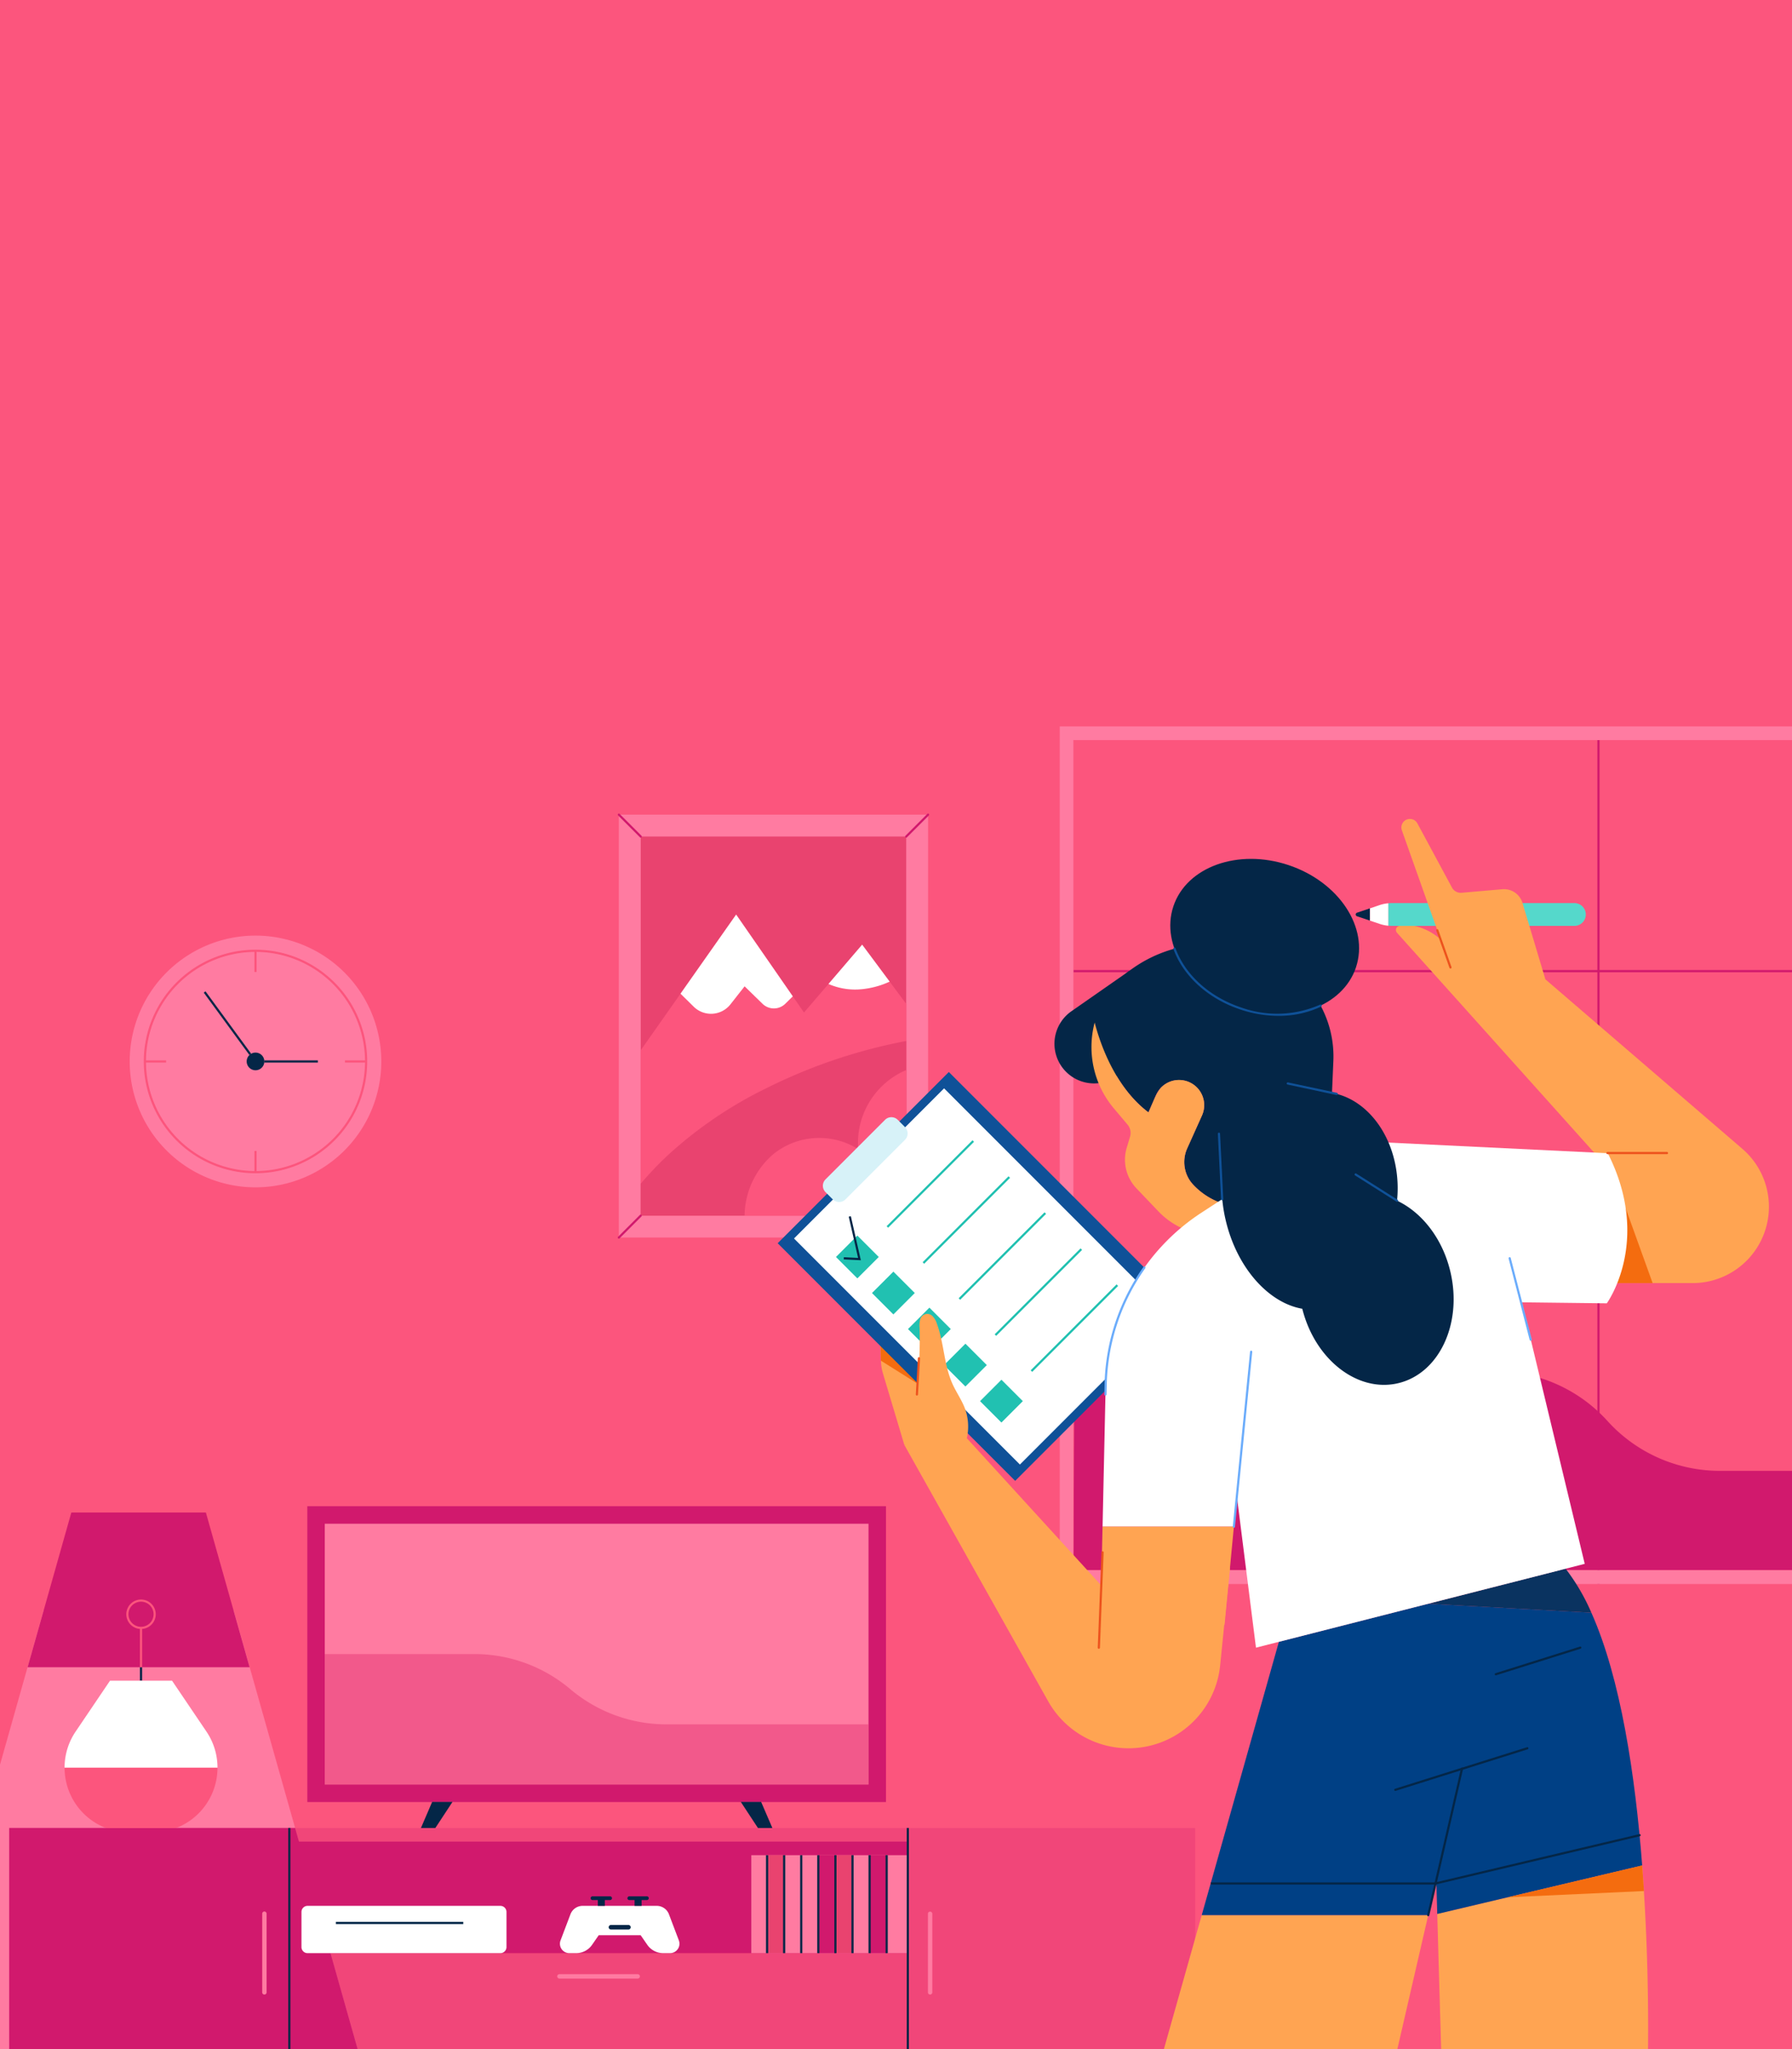 <svg xmlns="http://www.w3.org/2000/svg" xmlns:xlink="http://www.w3.org/1999/xlink" width="280" height="320" viewBox="0 0 280 320"><rect x="0" y="0" width="280" height="320" fill="#808080" stroke="none"/><defs><clipPath id="a"><rect width="429" height="346" transform="translate(161.962 -100.881)" fill="#fff"/></clipPath><clipPath id="b"><rect width="186.982" height="39.078" fill="none"/></clipPath><clipPath id="c"><rect width="41.485" height="59.207" fill="none"/></clipPath><clipPath id="e"><rect width="280" height="320"/></clipPath></defs><g id="d" clip-path="url(#e)"><rect width="280" height="320" fill="#fff"/><g transform="translate(-305.962 82.881)" clip-path="url(#a)"><g transform="translate(161.962 -101.038)"><rect width="429" height="338" transform="translate(0 0.157)" fill="#fc557d"/></g><g transform="translate(292.116 152.342)"><g transform="translate(0 16.23)"><path d="M2107.268,1879.751H2077.6l-20.67,73.09h71.009Z" transform="translate(-2056.929 -1879.751)" fill="#ff7ba1"/></g><g transform="translate(61.859)"><rect width="90.424" height="46.193" fill="#d1196d"/></g><g transform="translate(64.592 2.733)"><rect width="84.958" height="40.727" fill="#ff7ba1"/></g><g transform="translate(64.592 23.083)"><g opacity="0.5"><path d="M2246.012,1899.735h23.369a23.255,23.255,0,0,1,15.007,5.49,23.257,23.257,0,0,0,15.008,5.49h31.572v9.384h-84.955Z" transform="translate(-2246.012 -1899.735)" fill="#e63775"/></g></g><g transform="translate(79.611 46.171)"><g transform="translate(0)"><path d="M2291.736,1967.346l-1.761,4.089h2.251l2.687-4.089Z" transform="translate(-2289.975 -1967.346)" fill="#042647"/></g></g><g transform="translate(129.595 46.171)"><g transform="translate(0)"><path d="M2439.471,1967.346l1.761,4.089h-2.251l-2.687-4.089Z" transform="translate(-2436.294 -1967.346)" fill="#042647"/></g></g><g transform="translate(15.284 50.243)"><g opacity="0.5"><rect width="185.312" height="39.078" fill="#e63775"/></g></g><g transform="translate(15.284 50.243)" clip-path="url(#b)"><g transform="translate(-15.284 -34.012)"><path d="M2107.268,1879.751H2077.6l-20.67,73.09h71.009Z" transform="translate(-2056.929 -1879.751)" fill="#d1196d"/></g></g><g transform="translate(59.057 52.374)"><rect width="96.634" height="17.418" fill="#d1196d"/></g><g transform="translate(58.886 50.243)"><rect width="0.341" height="39.077" fill="#042647"/></g><g transform="translate(54.815 63.306)"><path d="M2217.734,2030.51a.341.341,0,0,1-.341-.341V2017.9a.342.342,0,1,1,.683,0v12.268A.342.342,0,0,1,2217.734,2030.51Z" transform="translate(-2217.393 -2017.558)" fill="#ff7ba1"/></g><g transform="translate(158.835 63.306)"><path d="M2522.235,2030.51a.341.341,0,0,1-.341-.341V2017.9a.342.342,0,0,1,.684,0v12.268A.342.342,0,0,1,2522.235,2030.51Z" transform="translate(-2521.894 -2017.558)" fill="#ff7ba1"/></g><g transform="translate(100.898 73.077)"><path d="M2364.9,2046.842h-12.269a.342.342,0,0,1,0-.683H2364.9a.342.342,0,0,1,0,.683Z" transform="translate(-2352.293 -2046.159)" fill="#ff7ba1"/></g><g transform="translate(60.95 62.408)"><path d="M2266.437,2014.9H2236.3a.949.949,0,0,0-.949.948v5.487a.948.948,0,0,0,.949.948h30.136a.948.948,0,0,0,.948-.948v-5.486a.949.949,0,0,0-.948-.948" transform="translate(-2235.351 -2014.9)" fill="#fff"/></g><g transform="translate(66.326 64.906)"><rect width="19.908" height="0.341" fill="#042647"/></g><g transform="translate(89.626 64.202)"><path d="M2321.048,2021.026a.876.876,0,1,1-.876-.876.876.876,0,0,1,.876.876" transform="translate(-2319.296 -2020.15)" fill="#fff"/></g><g transform="translate(101.335 62.407)"><path d="M2372.154,2020.294l-1.548-4.08a2.04,2.04,0,0,0-1.907-1.316h-11.577a2.039,2.039,0,0,0-1.906,1.316l-1.548,4.08a1.467,1.467,0,0,0,1.372,1.988h1.073a3.018,3.018,0,0,0,2.483-1.3l1.039-1.5h6.55l1.038,1.5a3.02,3.02,0,0,0,2.484,1.3h1.073a1.468,1.468,0,0,0,1.372-1.988" transform="translate(-2353.572 -2014.899)" fill="#fff"/></g><g transform="translate(106.136 60.92)"><path d="M2367.627,2010.827h0a.29.29,0,0,0,.291.291h.826v.908h1.095v-.908h.826a.29.29,0,1,0,0-.581h-2.748a.291.291,0,0,0-.291.291" transform="translate(-2367.627 -2010.537)" fill="#042647"/></g><g transform="translate(111.881 60.92)"><path d="M2384.444,2010.827h0a.291.291,0,0,0,.291.291h.826v.908h1.1v-.908h.827a.29.29,0,1,0,0-.581h-2.748a.29.29,0,0,0-.29.291" transform="translate(-2384.444 -2010.537)" fill="#042647"/></g><g transform="translate(108.97 65.392)"><path d="M2378.968,2024.342h-2.729a.354.354,0,0,1,0-.708h2.729a.354.354,0,0,1,0,.708" transform="translate(-2375.9 -2023.634)" fill="#042647"/></g><g transform="translate(18.16 0.98)"><path d="M2137.947,1834.994h-21.023l-6.832,24.159h34.685Z" transform="translate(-2110.092 -1834.994)" fill="#d1196d"/></g><g transform="translate(35.712 25.127)"><rect width="0.341" height="2.12" fill="#042647"/></g><g transform="translate(35.712 18.996)"><rect width="0.341" height="6.134" fill="#fc557d"/></g><g transform="translate(33.579 14.564)"><path d="M2157.532,1879.384a2.3,2.3,0,1,1,2.3-2.3A2.3,2.3,0,0,1,2157.532,1879.384Zm0-4.263a1.961,1.961,0,1,0,1.961,1.961A1.961,1.961,0,0,0,2157.532,1875.121Z" transform="translate(-2155.23 -1874.78)" fill="#fc557d"/></g><g transform="translate(23.937 27.245)"><path d="M2149.16,1919.857l-5.366-7.935H2134.1l-5.366,7.935a10.022,10.022,0,0,0-1.733,5.659h23.892a10.017,10.017,0,0,0-1.733-5.659" transform="translate(-2127.002 -1911.922)" fill="#fff"/></g><g transform="translate(23.936 40.833)"><path d="M2150.891,1951.717H2127a10.087,10.087,0,0,0,6.492,9.429H2144.4a10.089,10.089,0,0,0,6.492-9.429" transform="translate(-2127 -1951.717)" fill="#fc557d"/></g><g transform="translate(131.24 54.494)"><rect width="24.451" height="15.298" fill="#ff7ba1"/></g><g transform="translate(141.71 54.494)"><rect width="2.669" height="15.298" fill="#d1196d"/></g><g transform="translate(144.38 54.494)"><rect width="2.669" height="15.298" fill="#e9436f"/></g><g transform="translate(149.719 54.494)"><rect width="2.669" height="15.298" fill="#d1196d"/></g><g transform="translate(133.702 54.494)"><rect width="2.669" height="15.298" fill="#e9436f"/></g><g transform="translate(155.52 50.243)"><rect width="0.341" height="39.077" fill="#042647"/></g><g transform="translate(133.531 54.494)"><rect width="0.341" height="15.298" fill="#042647"/></g><g transform="translate(136.2 54.494)"><rect width="0.341" height="15.298" fill="#042647"/></g><g transform="translate(138.87 54.494)"><rect width="0.341" height="15.298" fill="#042647"/></g><g transform="translate(141.539 54.494)"><rect width="0.341" height="15.298" fill="#042647"/></g><g transform="translate(144.209 54.494)"><rect width="0.341" height="15.298" fill="#042647"/></g><g transform="translate(146.878 54.494)"><rect width="0.341" height="15.298" fill="#042647"/></g><g transform="translate(149.548 54.494)"><rect width="0.341" height="15.298" fill="#042647"/></g><g transform="translate(152.218 54.494)"><rect width="0.341" height="15.298" fill="#042647"/></g></g><g transform="translate(326.228 63.229)"><path d="M2195.246,1663.639a19.656,19.656,0,1,1-19.656-19.656,19.656,19.656,0,0,1,19.656,19.656" transform="translate(-2155.935 -1643.983)" fill="#ff7ba1"/></g><g transform="translate(328.43 65.432)"><g transform="translate(0 0)"><path d="M2179.835,1685.338a17.454,17.454,0,1,1,17.454-17.454A17.454,17.454,0,0,1,2179.835,1685.338Zm0-34.566a17.112,17.112,0,1,0,17.112,17.112A17.111,17.111,0,0,0,2179.835,1650.771Z" transform="translate(-2162.381 -1650.43)" fill="#fc557d"/></g></g><g transform="translate(345.713 65.601)"><rect width="0.341" height="3.31" fill="#fc557d"/></g><g transform="translate(345.713 96.858)"><rect width="0.341" height="3.31" fill="#fc557d"/></g><g transform="translate(359.857 82.714)"><rect width="3.31" height="0.341" fill="#fc557d"/></g><g transform="translate(328.6 82.714)"><rect width="3.31" height="0.341" fill="#fc557d"/></g><g transform="translate(344.507 81.501)"><g transform="translate(0 0)"><path d="M2212.195,1698.855a1.38,1.38,0,1,1-.4-.978,1.38,1.38,0,0,1,.4.978" transform="translate(-2209.435 -1697.472)" fill="#042647"/></g></g><g transform="translate(337.798 71.933)"><g transform="translate(0 0)"><rect width="0.342" height="12.068" transform="matrix(0.807, -0.591, 0.591, 0.807, 0, 0.202)" fill="#042647"/></g></g><g transform="translate(347.267 82.714)"><rect width="8.362" height="0.341" fill="#042647"/></g><g transform="translate(471.547 30.558)"><rect width="119.031" height="133.932" fill="#fc557d"/></g><g transform="translate(473.68 131.24)"><path d="M2587.74,1843.074h65.742a23.686,23.686,0,0,1,17.551,7.789,23.684,23.684,0,0,0,17.557,7.787h15.887v15.518h-116.9Z" transform="translate(-2587.582 -1843.074)" fill="#d1196d"/></g><g transform="translate(555.552 32.692)"><rect width="0.341" height="131.798" fill="#d1196d"/></g><g transform="translate(473.68 68.608)"><rect width="116.898" height="0.341" fill="#d1196d"/></g><g transform="translate(471.547 30.558)"><path d="M2700.368,1550.478v-2.134H2581.337v133.932h119.031v-2.161h-116.9V1550.478Z" transform="translate(-2581.337 -1548.344)" fill="#ff7ba1"/></g><g transform="translate(402.658 44.341)"><rect width="48.317" height="66.038" fill="#ff7ba1"/></g><g transform="translate(406.074 47.757)"><rect width="41.485" height="59.206" fill="#e9436f"/></g><rect width="429" height="346" transform="translate(161.962 -100.881)" fill="none"/><rect width="492" height="235" transform="translate(98.962 10.119)" fill="none"/><g transform="translate(406.074 47.757)" clip-path="url(#c)"><g transform="translate(-3.416 12.184)"><g transform="translate(0 0)"><path d="M2421.99,1644.838a13.437,13.437,0,0,1-4.929,1.227,10.409,10.409,0,0,1-4.638-.862l-3.82,4.456-10.6-15.3-18.328,26.052v26.506h51.2v-30.141Z" transform="translate(-2379.674 -1634.361)" fill="#fc557d"/></g></g><g transform="translate(29.334 16.88)"><g transform="translate(0)"><path d="M2480.18,1655.114a13.433,13.433,0,0,0,4.929-1.227l-4.3-5.78-5.268,6.146a10.414,10.414,0,0,0,4.638.861" transform="translate(-2475.543 -1648.107)" fill="#fff"/></g></g><g transform="translate(-6.579 30.831)"><g transform="translate(0 0)"><path d="M2370.415,1722.141a52.929,52.929,0,0,1,10.695-14.147,64.844,64.844,0,0,1,15.468-10.554,83.9,83.9,0,0,1,29.662-8.5l1.564,35.02Z" transform="translate(-2370.415 -1688.944)" fill="#e9436f"/></g></g><g transform="translate(16.226 35.485)"><g transform="translate(0 0)"><path d="M2437.453,1729.081a12.86,12.86,0,0,1,4.405-12.538,11.455,11.455,0,0,1,13.083-.63,12.37,12.37,0,0,1,12.972-13.32v27.117Z" transform="translate(-2437.183 -1702.577)" fill="#fc557d"/></g></g><g transform="translate(6.218 12.185)"><path d="M2416.57,1634.362l-8.692,12.356,2.057,2.028a3.861,3.861,0,0,0,5.746-.363l2.211-2.813,2.8,2.727a2.542,2.542,0,0,0,3.563-.012l1.167-1.153Z" transform="translate(-2407.878 -1634.362)" fill="#fff"/></g></g><g transform="translate(447.388 44.173)"><g transform="translate(0 0)"><path d="M2510.786,1591.951a.167.167,0,0,1-.12-.05.17.17,0,0,1,0-.242l3.413-3.413a.171.171,0,0,1,.242.242l-3.413,3.413A.169.169,0,0,1,2510.786,1591.951Z" transform="translate(-2510.615 -1588.196)" fill="#d1196d"/></g></g><g transform="translate(447.391 106.795)"><g transform="translate(0 0)"><path d="M2514.2,1775.268a.169.169,0,0,1-.12-.05l-3.413-3.413a.171.171,0,0,1,.242-.242l3.413,3.413a.17.17,0,0,1-.12.291Z" transform="translate(-2510.619 -1771.513)" fill="#a3472b"/></g></g><g transform="translate(402.487 106.796)"><g transform="translate(0 0)"><path d="M2379.345,1775.269a.171.171,0,0,1-.121-.29l3.413-3.413a.171.171,0,0,1,.242.242l-3.413,3.413a.168.168,0,0,1-.12.049Z" transform="translate(-2379.175 -1771.515)" fill="#d1196d"/></g></g><g transform="translate(402.49 44.173)"><g transform="translate(0 0)"><path d="M2382.762,1591.951a.169.169,0,0,1-.121-.05l-3.413-3.413a.171.171,0,0,1,.242-.242l3.413,3.413a.171.171,0,0,1-.121.29Z" transform="translate(-2379.178 -1588.196)" fill="#d1196d"/></g></g><g transform="translate(443.454 124.049)"><g transform="translate(0 0)"><path d="M2502.905,1840.739l-3.333-11.137a7.743,7.743,0,0,1-.324-2.015l-.152-5.562,9.093,6.936,1.25,12.4Z" transform="translate(-2499.097 -1822.025)" fill="#ffa452"/></g></g><g transform="translate(443.453 124.048)"><g transform="translate(0 0)"><path d="M2504.966,1831.175l-5.718-3.589-.152-5.563,5.327,4.067Z" transform="translate(-2499.096 -1822.024)" fill="#f46c0f"/></g></g><g transform="translate(427.474 84.529)"><g transform="translate(0 0)"><rect width="37.819" height="52.48" transform="translate(0 26.742) rotate(-45)" fill="#0f5198"/></g></g><g transform="translate(430.026 87.083)"><g transform="translate(0 0)"><rect width="33.162" height="49.92" transform="translate(0 23.446) rotate(-45)" fill="#fff"/></g></g><g transform="translate(436.583 110.075)"><g transform="translate(0 0)"><rect width="4.727" height="4.727" transform="translate(0 3.342) rotate(-45)" fill="#21c1b1"/></g></g><g transform="translate(442.211 115.703)"><g transform="translate(0 0)"><rect width="4.727" height="4.727" transform="translate(0 3.342) rotate(-45)" fill="#21c1b1"/></g></g><g transform="translate(447.838 121.33)"><g transform="translate(0 0)"><rect width="4.727" height="4.727" transform="translate(0 3.343) rotate(-45)" fill="#21c1b1"/></g></g><g transform="translate(453.466 126.958)"><g transform="translate(0 0)"><rect width="4.727" height="4.727" transform="translate(0 3.343) rotate(-45)" fill="#21c1b1"/></g></g><g transform="translate(459.094 132.586)"><g transform="translate(0 0)"><rect width="4.727" height="4.727" transform="translate(0 3.343) rotate(-45)" fill="#21c1b1"/></g></g><g transform="translate(444.494 95.188)"><g transform="translate(0 0)"><rect width="18.979" height="0.341" transform="translate(0 13.42) rotate(-45)" fill="#21c1b1"/></g></g><g transform="translate(450.122 100.816)"><g transform="translate(0 0)"><rect width="18.979" height="0.341" transform="translate(0 13.42) rotate(-45)" fill="#21c1b1"/></g></g><g transform="translate(455.749 106.443)"><g transform="translate(0 0)"><rect width="18.979" height="0.341" transform="translate(0 13.42) rotate(-45)" fill="#21c1b1"/></g></g><g transform="translate(461.377 112.071)"><g transform="translate(0 0)"><rect width="18.979" height="0.341" transform="translate(0 13.42) rotate(-45)" fill="#21c1b1"/></g></g><g transform="translate(467.005 117.698)"><g transform="translate(0 0)"><rect width="18.979" height="0.341" transform="translate(0 13.42) rotate(-45)" fill="#21c1b1"/></g></g><g transform="translate(434.533 91.588)"><g transform="translate(0 0)"><path d="M2485.82,1730.531l-9.3,9.3a1.4,1.4,0,0,1-1.988,0l-1.133-1.133a1.405,1.405,0,0,1,0-1.987l9.3-9.3a1.405,1.405,0,0,1,1.988,0l1.132,1.132a1.405,1.405,0,0,1,0,1.987" transform="translate(-2472.985 -1727)" fill="#d7f2f8"/></g></g><g transform="translate(437.798 107.051)"><g transform="translate(0 0)"><path d="M2485.213,1779.139l-2.671-.132.017-.341,2.222.109-1.461-6.439.333-.073Z" transform="translate(-2482.542 -1772.263)" fill="#042647"/></g></g><g transform="translate(524.076 61.709)"><g transform="translate(0 0)"><path d="M2743.788,1643.679a9.222,9.222,0,0,0-5.775-4.147h-2.268a.644.644,0,0,0-.467,1.085l33.726,37.59-.653,17.112h13.106a11.925,11.925,0,0,0,7.777-20.966l-30.79-26.484Z" transform="translate(-2735.103 -1639.532)" fill="#ffa452"/></g></g><g transform="translate(557.324 100.081)"><path d="M2833.023,1751.859l6.276,17.416h-6.862Z" transform="translate(-2832.437 -1751.859)" fill="#f46c0f"/></g><g transform="translate(470.722 68.779)"><g transform="translate(0)"><path d="M2590.554,1660.23l-8.984,6.261a6.193,6.193,0,1,0,8.039,9.338l4.334-4.579Z" transform="translate(-2578.92 -1660.23)" fill="#042647"/></g></g><g transform="translate(476.993 64.527)"><g transform="translate(0 0)"><path d="M2634.586,1666.069a16.661,16.661,0,0,0-6.423-13.877,20.964,20.964,0,0,0-25.37-.27h0a14.821,14.821,0,0,0-5.513,8.144c1.258,4.793,3.864,10.617,8.412,14.028l1.18-2.712a3.93,3.93,0,1,1,7.189,3.179l-2.312,5.142a5.177,5.177,0,0,0,.857,5.592c1.888,2.1,5.495,4.357,12.127,3.844l2.131-1.38,7.347-13Z" transform="translate(-2597.28 -1647.783)" fill="#042647"/></g></g><g transform="translate(476.499 76.809)"><g transform="translate(0 0)"><path d="M2621.429,1712.879a18.765,18.765,0,0,1-2.261-.188,15.3,15.3,0,0,1-2.469-.554c-.336-.107-.653-.227-.957-.351a11.065,11.065,0,0,1-4.094-2.818,5.085,5.085,0,0,1-1.089-1.932l0-.013a5.219,5.219,0,0,1,.24-3.646l2.311-5.142a3.929,3.929,0,0,0-6.463-4.28,8.621,8.621,0,0,0-.977,1.685l-.57,1.311h0l-.355.816c-4.548-3.413-7.155-9.236-8.412-14.028a14.87,14.87,0,0,0,3.017,13.423l2.123,2.516a2.016,2.016,0,0,1,.391,1.877l-.523,1.749a6.48,6.48,0,0,0,1.525,6.33l3.425,3.588a12.049,12.049,0,0,0,10.795,3.547l6.454-1.131,2.377-4.207-2.13,1.38c-.829.064-1.611.084-2.347.068" transform="translate(-2595.83 -1683.739)" fill="#ffa452"/></g></g><g transform="translate(447.262 141.765)"><g transform="translate(0)"><path d="M2561.137,1893.995l-1.541,15.311a14.4,14.4,0,0,1-14.325,12.955h0a14.4,14.4,0,0,1-12.553-7.349l-22.473-40.029,9.809-1,26.53,29.047Z" transform="translate(-2510.246 -1873.885)" fill="#ffa452"/></g></g><g transform="translate(530.532 208.441)"><g transform="translate(0 0)"><path d="M2754.855,2105.983h31.917a347.517,347.517,0,0,0-.746-36.909l-32.019,7.572Z" transform="translate(-2754.008 -2069.074)" fill="#ffa452"/></g></g><g transform="translate(485.496 216.198)"><g transform="translate(0 0)"><path d="M2659.076,2120.933l6.724-29.154h-35.392l-8.236,29.154Z" transform="translate(-2622.172 -2091.779)" fill="#ffa452"/></g></g><g transform="translate(493.734 167.57)"><g transform="translate(0)"><path d="M2707.163,1950.823l-25.489-1.4-23.335,5.947-12.055,42.682h35.393l1.256-5.446.152,5.261,32.018-7.572c-1.084-14.088-3.351-29.211-7.938-39.476" transform="translate(-2646.285 -1949.426)" fill="#004085"/></g></g><g transform="translate(529.125 162.099)"><g transform="translate(0 0)"><path d="M2771.355,1933.411l-21.465,5.47,25.489,1.4a32.088,32.088,0,0,0-4.022-6.867" transform="translate(-2749.89 -1933.411)" fill="#0a3360"/></g></g><g transform="translate(528.954 193.127)"><g transform="translate(0 0)"><path d="M2749.561,2047.483a.205.205,0,0,1-.039,0,.172.172,0,0,1-.129-.2l5.282-22.9a.171.171,0,0,1,.333.077l-5.282,22.9A.172.172,0,0,1,2749.561,2047.483Z" transform="translate(-2749.389 -2024.241)" fill="#042647"/></g></g><g transform="translate(523.808 189.972)"><g transform="translate(0 0)"><path d="M2734.5,2021.826a.171.171,0,0,1-.052-.334l20.614-6.483a.171.171,0,1,1,.1.326l-20.614,6.484a.162.162,0,0,1-.051.008Z" transform="translate(-2734.327 -2015.001)" fill="#042647"/></g></g><g transform="translate(539.512 174.26)"><g transform="translate(0 0)"><path d="M2780.466,1973.5a.171.171,0,0,1-.052-.333l13.185-4.147a.171.171,0,1,1,.1.325l-13.185,4.147a.161.161,0,0,1-.051.008Z" transform="translate(-2780.295 -1969.011)" fill="#042647"/></g></g><g transform="translate(449.031 122.311)"><g transform="translate(0 0)"><path d="M2521.957,1839.5a8.239,8.239,0,0,0,1.162-7.791c-.5-1.322-1.337-2.5-1.925-3.791-1.364-2.99-1.327-6.409-2.469-9.485a2.967,2.967,0,0,0-.589-1.056,1.146,1.146,0,0,0-2.021.484,3.785,3.785,0,0,0-.083,1.3,65.2,65.2,0,0,1-.165,6.754q-.226,3.8-.45,7.6l.611,6.742Z" transform="translate(-2515.416 -1816.943)" fill="#ffa452"/></g></g><g transform="translate(478.237 95.339)"><g transform="translate(0)"><path d="M2679.851,1739.853l-38.633-1.875-18.7,7.153-6.166,4.017a32.942,32.942,0,0,0-14.952,26.881l-.483,22.142h20.522l.455-4.793,2.992,23.689,51.368-13.091-9.832-40.841,13.281.158s7.107-9.731.152-23.443" transform="translate(-2600.915 -1737.978)" fill="#fff"/></g></g><g transform="translate(478.517 114.906)"><g transform="translate(0 0)"><path d="M2601.9,1815.408h0a.171.171,0,0,1-.167-.174l.033-1.5a33.006,33.006,0,0,1,6.078-18.408.171.171,0,0,1,.28.2,32.66,32.66,0,0,0-6.016,18.219l-.032,1.495a.17.17,0,0,1-.175.166Z" transform="translate(-2601.734 -1795.258)" fill="#6bacfb"/></g></g><g transform="translate(477.891 155.534)"><g transform="translate(0 0)"><path d="M2599.908,1929.843l19.408-.333,1.457-15.323H2600.25Z" transform="translate(-2599.908 -1914.188)" fill="#ffa452"/></g></g><g transform="translate(496.845 87.643)"><g transform="translate(0 0)"><path d="M2691.142,1743.584c-1.218-5.242-4.47-9.331-8.351-11.159a19.1,19.1,0,0,0,.1-1.934c0-8.308-5.34-15.043-11.928-15.043a9.67,9.67,0,0,0-3.6.7,8.727,8.727,0,0,0-3.572.073c-6.417,1.49-9.9,10.086-7.785,19.2,1.737,7.48,6.708,12.977,11.982,13.887,1.981,7.915,8.61,13.105,14.941,11.634,6.417-1.49,10.094-9.26,8.215-17.351" transform="translate(-2655.389 -1715.448)" fill="#042647"/></g></g><g transform="translate(488.817 51.246)"><g transform="translate(0 0)"><path d="M2660.913,1625.833c-2.065,6.183-10.125,9.064-18.005,6.434s-12.595-9.774-10.53-15.958,10.125-9.063,18-6.434,12.595,9.774,10.53,15.958" transform="translate(-2631.892 -1608.901)" fill="#042647"/></g></g><g transform="translate(489.304 65.103)"><g transform="translate(0 0)"><path d="M2649.732,1660.118a18.823,18.823,0,0,1-5.942-.984c-5.016-1.67-8.928-5.2-10.465-9.441a.171.171,0,1,1,.321-.117c1.5,4.139,5.334,7.594,10.253,9.236a16.665,16.665,0,0,0,12.345-.44.171.171,0,1,1,.145.308,15.415,15.415,0,0,1-6.658,1.438Z" transform="translate(-2633.315 -1649.464)" fill="#0f5198"/></g></g><g transform="translate(522.884 58.151)"><path d="M2732.19,1629.116c-.191,0-.382.012-.572.03v3.5c.19.018.381.03.572.03H2760.7a1.779,1.779,0,0,0,0-3.558Z" transform="translate(-2731.618 -1629.116)" fill="#55d8cb"/></g><g transform="translate(520.009 58.178)"><g transform="translate(0 0)"><path d="M2724.708,1629.49l-1.5.508v1.911l1.5.508a6.074,6.074,0,0,0,1.369.291V1629.2a6.067,6.067,0,0,0-1.369.29" transform="translate(-2723.204 -1629.2)" fill="#fff"/></g></g><g transform="translate(517.794 58.974)"><g transform="translate(0 0)"><path d="M2716.924,1632.761l2.012.676v-1.911l-2.012.677a.294.294,0,0,0,0,.558" transform="translate(-2716.724 -1631.527)" fill="#042647"/></g></g><g transform="translate(524.926 45.008)"><g transform="translate(0 0)"><path d="M2745.55,1614.624l-7.873-22.188a1.332,1.332,0,0,1,2.428-1.078l5.4,10.014a1.558,1.558,0,0,0,1.507.813l6.353-.553a3.027,3.027,0,0,1,3.162,2.147l3.568,11.909Z" transform="translate(-2737.598 -1590.653)" fill="#ffa452"/></g></g><g transform="translate(498.584 128.046)"><g transform="translate(0 0)"><path d="M2660.657,1861.381h-.017a.171.171,0,0,1-.153-.187l2.7-27.315a.173.173,0,0,1,.187-.153.17.17,0,0,1,.154.186l-2.7,27.315A.171.171,0,0,1,2660.657,1861.381Z" transform="translate(-2660.486 -1833.726)" fill="#6bacfb"/></g></g><g transform="translate(541.68 113.443)"><g transform="translate(0 0)"><path d="M2790.1,1804.026a.172.172,0,0,1-.166-.129l-3.29-12.708a.172.172,0,0,1,.123-.208.17.17,0,0,1,.208.123l3.291,12.708a.172.172,0,0,1-.166.214Z" transform="translate(-2786.642 -1790.975)" fill="#6bacfb"/></g></g><g transform="translate(556.959 97.015)"><g transform="translate(0 0)"><path d="M2840.823,1743.23h-9.287a.171.171,0,0,1,0-.342h9.29a.171.171,0,1,1,0,.342Z" transform="translate(-2831.365 -1742.888)" fill="#ed531d"/></g></g><g transform="translate(477.483 159.381)"><g transform="translate(0 0)"><path d="M2598.888,1940.676h-.007a.171.171,0,0,1-.164-.178l.581-14.878a.169.169,0,0,1,.178-.164.171.171,0,0,1,.164.178l-.581,14.878A.17.17,0,0,1,2598.888,1940.676Z" transform="translate(-2598.716 -1925.456)" fill="#ed531d"/></g></g><g transform="translate(495.14 211.082)"><rect width="35.126" height="0.341" fill="#042647"/></g><g transform="translate(530.094 203.543)"><g transform="translate(0)"><path d="M2752.9,2062.612a.171.171,0,0,1-.04-.337l31.879-7.539a.169.169,0,0,1,.13.02.167.167,0,0,1,.076.106.17.17,0,0,1-.127.205l-31.88,7.539a.157.157,0,0,1-.038.005Z" transform="translate(-2752.727 -2054.732)" fill="#042647"/></g></g><g transform="translate(449.057 129.065)"><g transform="translate(0 0)"><path d="M2515.671,1842.7h-.009a.17.17,0,0,1-.16-.18l.32-5.649a.163.163,0,0,1,.18-.161.171.171,0,0,1,.161.18l-.321,5.649A.171.171,0,0,1,2515.671,1842.7Z" transform="translate(-2515.501 -1836.708)" fill="#ed531d"/></g></g><g transform="translate(507.008 86.145)"><g transform="translate(0 0)"><path d="M2692.96,1713.039a.174.174,0,0,1-.035,0l-7.647-1.633a.171.171,0,0,1-.131-.2.175.175,0,0,1,.2-.131L2693,1712.7a.171.171,0,0,1-.036.338Z" transform="translate(-2685.143 -1711.064)" fill="#0f5198"/></g></g><g transform="translate(496.254 94.002)"><g transform="translate(0 0)"><path d="M2654.336,1744.62a.17.17,0,0,1-.171-.163l-.5-10.212a.171.171,0,0,1,.162-.179.169.169,0,0,1,.179.163l.5,10.212a.17.17,0,0,1-.162.179Z" transform="translate(-2653.664 -1734.065)" fill="#0f5198"/></g></g><g transform="translate(517.61 100.363)"><g transform="translate(0 0)"><path d="M2722.815,1757.117a.173.173,0,0,1-.092-.026l-6.463-4.085a.172.172,0,0,1,.183-.291l6.463,4.085a.171.171,0,0,1-.091.315Z" transform="translate(-2716.18 -1752.689)" fill="#0f5198"/></g></g><g transform="translate(530.367 62.218)"><g transform="translate(0 0)"><path d="M2755.759,1647.181a.171.171,0,0,1-.162-.114l-2.06-5.809a.171.171,0,0,1,.322-.114l2.06,5.809a.172.172,0,0,1-.1.218A.174.174,0,0,1,2755.759,1647.181Z" transform="translate(-2753.528 -1641.029)" fill="#ed531d"/></g></g><g transform="translate(541.537 208.443)"><path d="M2786.223,2074.047l21.015-4.969.279,3.994Z" transform="translate(-2786.223 -2069.078)" fill="#f46c0f"/></g><rect width="492" height="235" transform="translate(98.962 10.119)" fill="none"/></g></g></svg>